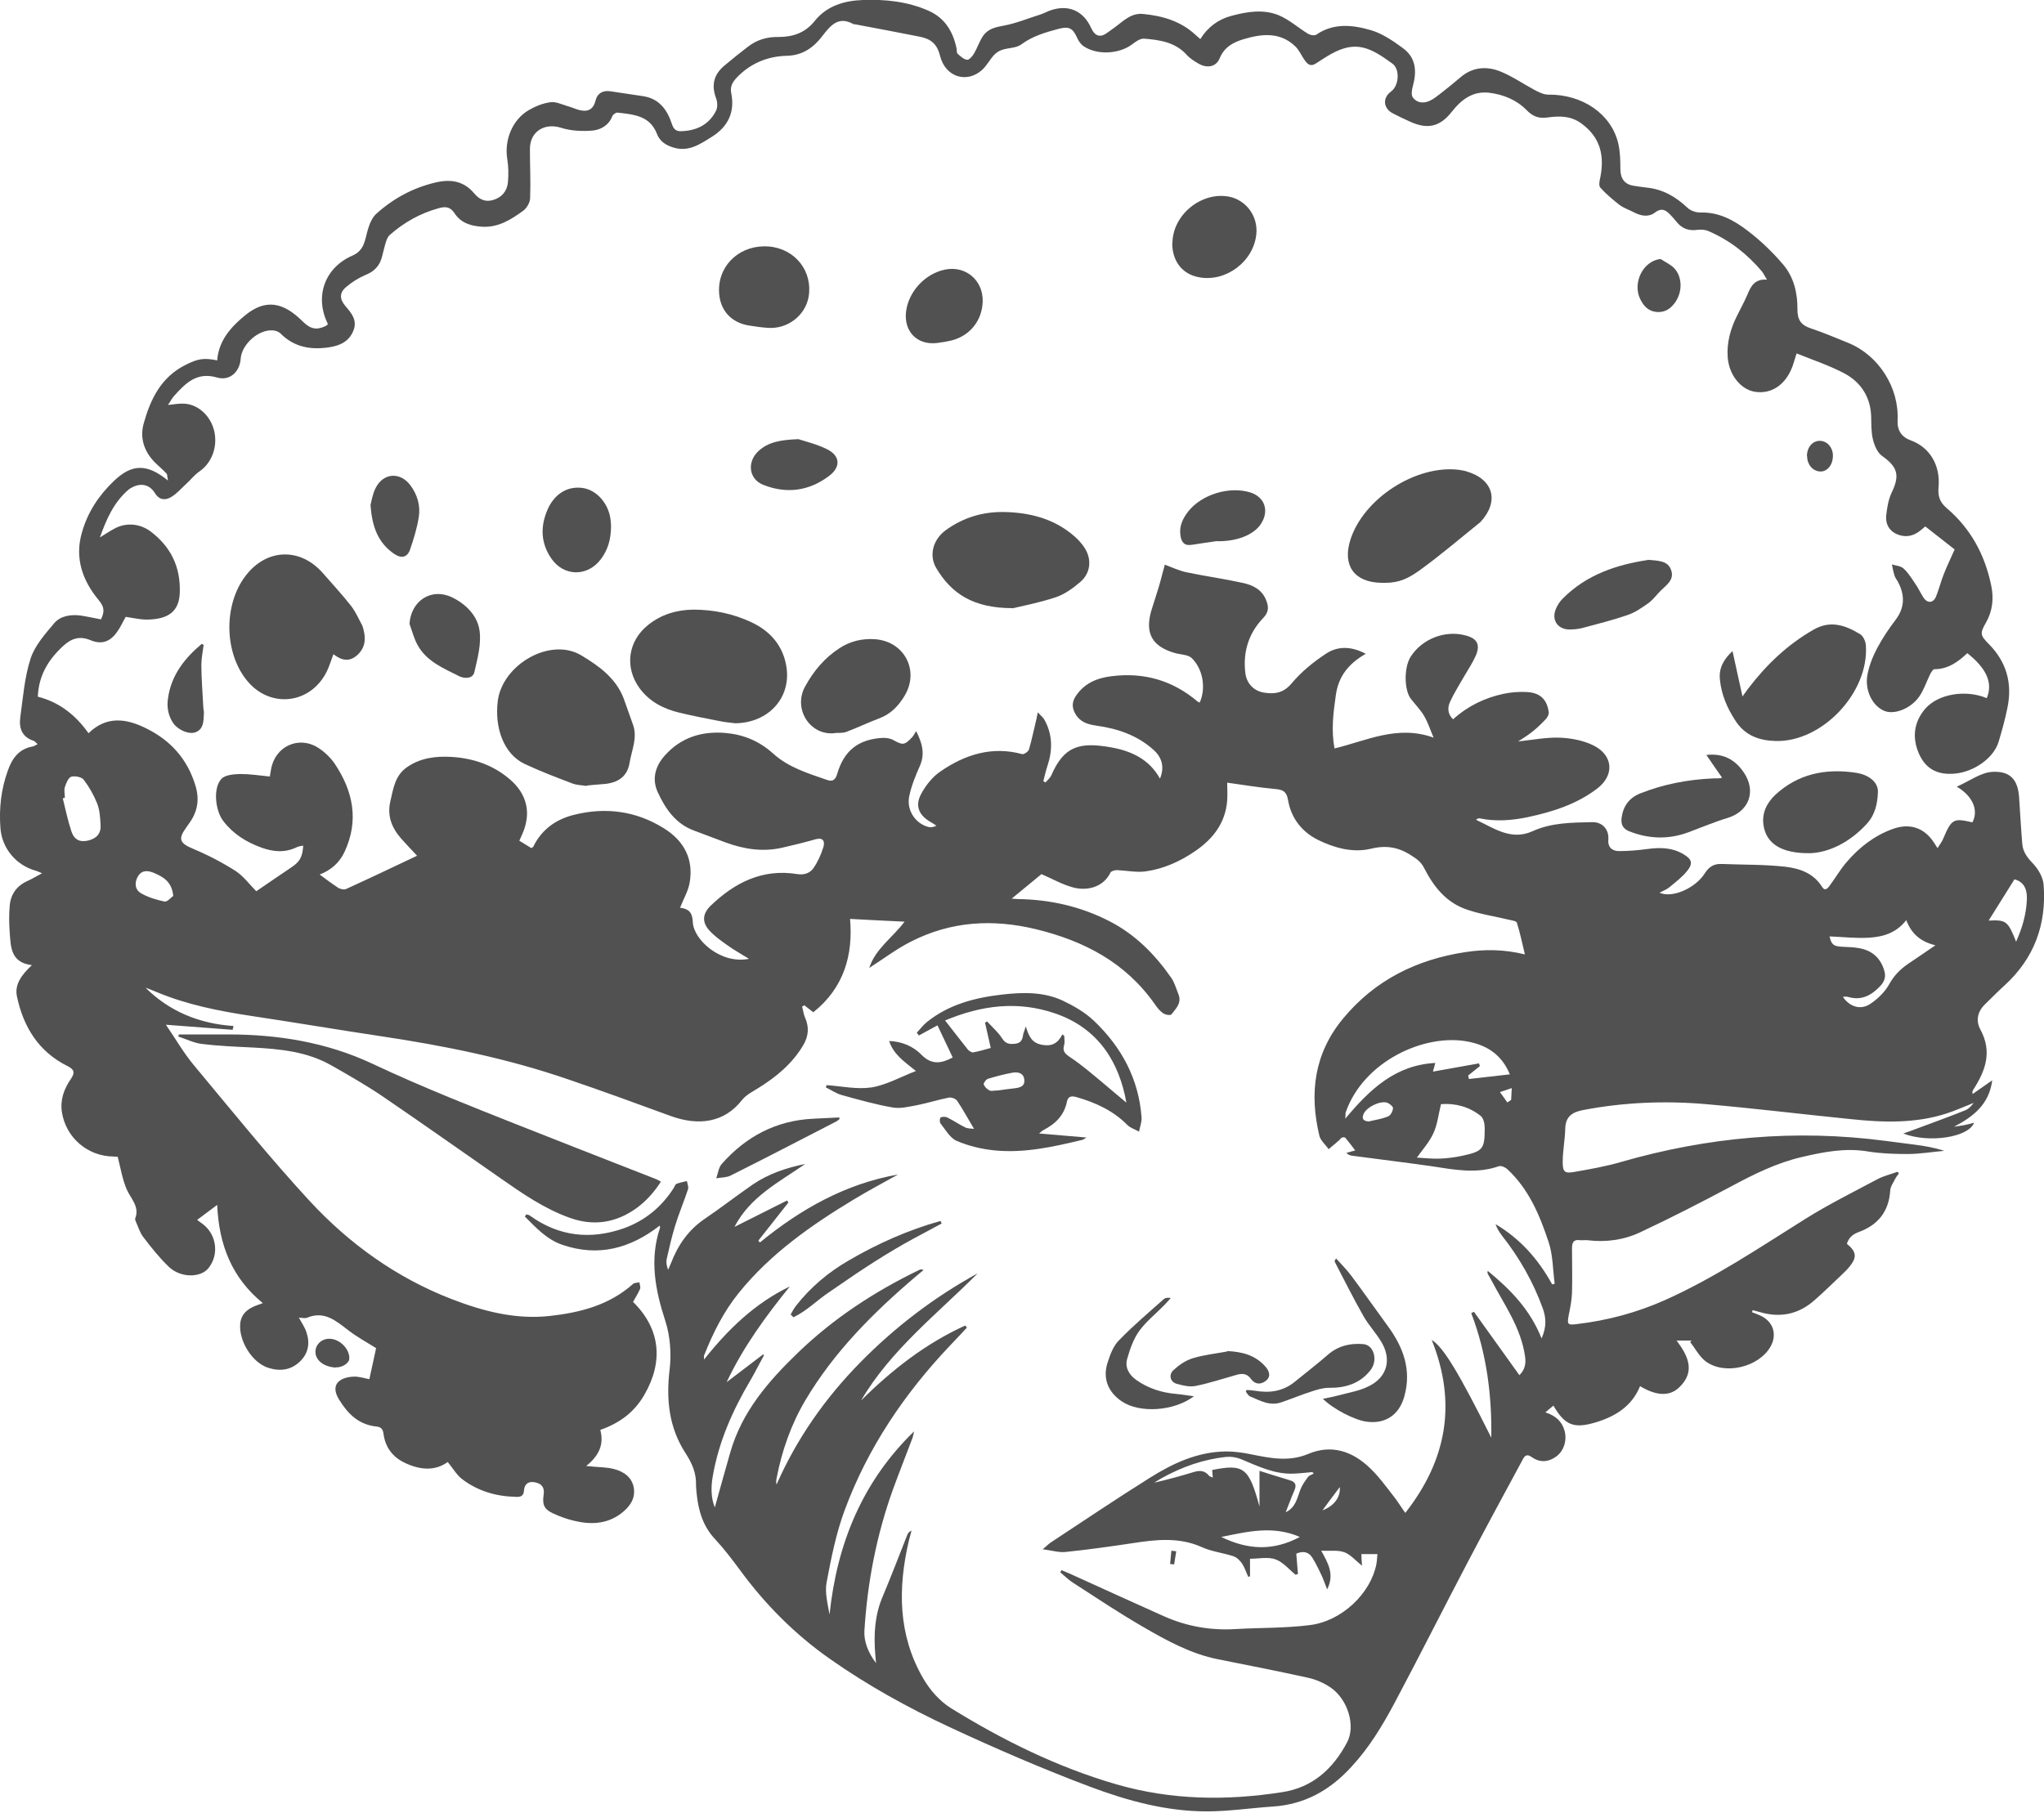<?xml version="1.0" encoding="UTF-8"?>
<svg id="Layer_2" data-name="Layer 2" xmlns="http://www.w3.org/2000/svg" viewBox="0 0 96.74 85.82">
  <defs>
    <style>
      .cls-1 {
        fill: #515151;
      }
    </style>
  </defs>
  <g id="Calque_1" data-name="Calque 1">
    <g>
      <path class="cls-1" d="m14.13,62.35c.14.26.29.47.37.71.18.52.1,1.01-.31,1.4-.44.42-.97.47-1.53.28-.75-.26-1.37-1.29-1.29-2.09.04-.38.26-.61.58-.77.14-.07.28-.11.49-.19-1.46-1.19-2.08-2.75-2.16-4.65-.38.28-.65.49-.95.71.11.08.19.14.27.2.65.49.78,1.44.27,2.08-.37.47-1.32.47-1.87-.05-.45-.43-.84-.92-1.22-1.42-.16-.21-.24-.48-.35-.73-.02-.05-.05-.11-.03-.15.22-.57-.22-.94-.41-1.39-.2-.47-.28-.99-.42-1.53-.02,0-.11,0-.2-.01-1.22-.01-2.25-.89-2.44-2.1-.09-.58.1-1.11.43-1.58.2-.3.15-.44-.16-.6-1.38-.68-2.1-1.87-2.4-3.31-.12-.57.25-1.04.71-1.47-1-.12-1-.85-1.05-1.54-.03-.42-.04-.85,0-1.28.05-.55.34-.94.85-1.17.21-.09.41-.22.68-.36-.15-.06-.22-.1-.3-.12-.93-.26-1.6-1.06-1.67-2.02-.07-.92.03-1.82.34-2.69.2-.58.51-1.05,1.18-1.17.07-.01.13-.06.24-.11-.08-.07-.13-.14-.19-.16-.55-.18-.7-.6-.63-1.11.13-.94.2-1.9.49-2.79.2-.61.68-1.15,1.11-1.66.3-.36.79-.43,1.26-.37.32.05.63.12.96.18.16-.34.18-.56-.1-.9-.77-.92-1.16-2-.8-3.22.27-.95.79-1.74,1.5-2.42.85-.82,1.57-.85,2.57-.03-.04-.17-.02-.28-.07-.33-.17-.19-.38-.36-.56-.54-.5-.51-.71-1.15-.52-1.83.32-1.15.82-2.19,1.97-2.77.59-.3.87-.35,1.51-.22.07-.95.66-1.59,1.33-2.14.94-.76,1.77-.65,2.72.3.37.37.67.42,1.11.2.03-.02.05-.05.08-.08-.64-1.28-.17-2.66,1.16-3.24.58-.25.59-.76.73-1.23.08-.27.2-.57.4-.75.8-.72,1.73-1.23,2.8-1.48.71-.17,1.33-.08,1.83.51.23.28.52.43.89.32.42-.12.67-.42.71-.84.03-.36.03-.73-.03-1.09-.15-.9.23-1.87,1.02-2.33.31-.18.66-.32,1.01-.37.26-.04.54.1.81.18.19.05.38.14.57.19.4.1.66-.02.77-.46.08-.33.34-.48.69-.43.51.07,1.03.16,1.54.23.78.11,1.16.65,1.38,1.32.08.24.19.35.44.34.73-.02,1.32-.31,1.65-.97.08-.16.07-.42,0-.59-.23-.62-.11-1.12.39-1.54.37-.31.74-.61,1.12-.9.43-.33.9-.47,1.45-.46.66,0,1.25-.18,1.71-.76.57-.71,1.39-.96,2.28-.99,1.06-.04,2.1.07,3.09.5.78.34,1.17.98,1.34,1.78.02.09,0,.21.05.26.13.12.29.27.45.29.1.01.26-.17.33-.3.16-.27.26-.59.44-.85.23-.32.59-.4.98-.47.59-.11,1.16-.35,1.74-.53.15-.05.29-.13.43-.18.86-.31,1.58,0,1.95.82.18.4.44.48.78.22.08-.06.17-.12.25-.18.44-.3.82-.76,1.43-.7.91.09,1.76.33,2.46.97.07.07.15.13.25.22.35-.57.86-.94,1.47-1.1.74-.2,1.53-.33,2.26-.02.49.21.91.59,1.37.87.1.06.3.1.39.04.83-.57,1.73-.46,2.59-.21.54.16,1.05.51,1.51.85.62.45.66,1.1.47,1.79-.05.17-.09.43,0,.55.2.26.52.29.82.14.15-.07.29-.18.42-.28.34-.26.67-.53,1-.81.56-.49,1.22-.55,1.87-.3.58.23,1.11.6,1.67.9.19.1.42.21.63.21,1.61-.02,2.98.91,3.31,2.31.09.39.1.8.1,1.2,0,.47.2.75.67.81.19.03.39.06.58.08.76.08,1.37.43,1.92.95.15.15.43.24.64.23.87-.02,1.57.37,2.21.86.62.47,1.19,1.02,1.69,1.61.5.59.68,1.35.67,2.12,0,.49.17.74.62.89.6.2,1.19.45,1.78.69,1.45.59,2.42,2.12,2.34,3.68q-.03.7.63.94c.88.32,1.4,1.16,1.31,2.2-.04.43.05.72.39,1.01,1.13.96,1.8,2.2,2.1,3.65.13.62.07,1.21-.25,1.77-.29.5-.27.6.14,1.01.83.84,1.12,1.85.88,3.01-.11.55-.26,1.09-.42,1.62-.24.79-1.19,1.42-2.05,1.5-.82.08-1.38-.2-1.71-.92-.34-.76-.26-1.51.29-2.15.61-.7,1.91-.92,2.91-.5.3-.71,0-1.4-.92-2.13-.44.42-.92.76-1.56.76-.07,0-.16.16-.21.26-.17.35-.29.73-.51,1.04-.4.57-1.17.86-1.63.68-.56-.22-.95-.95-.82-1.7.08-.44.25-.87.46-1.27.25-.47.55-.92.87-1.34.45-.59.45-1.19.11-1.82-.05-.09-.12-.17-.15-.27-.06-.18-.09-.36-.13-.54.19.06.42.07.55.19.22.2.38.46.54.7.15.21.26.45.4.67.18.29.47.28.6-.04.14-.35.23-.72.37-1.07.14-.36.31-.7.51-1.16-.4-.31-.88-.69-1.39-1.09-.08.07-.18.16-.29.24-.33.24-.69.29-1.07.12-.37-.17-.52-.49-.49-.86.04-.37.1-.75.25-1.08.41-.84.3-1.23-.45-1.76-.22-.16-.36-.5-.43-.79-.08-.33-.07-.7-.08-1.05-.02-.93-.48-1.64-1.26-2.06-.72-.38-1.5-.64-2.27-.95-.08.24-.13.44-.2.63-.32.85-.98,1.3-1.75,1.19-.69-.1-1.25-.8-1.31-1.64-.05-.69.13-1.34.44-1.96.17-.34.35-.67.5-1.02.16-.39.35-.74.92-.69-.11-.17-.16-.29-.24-.39-.7-.83-1.53-1.48-2.53-1.91-.16-.07-.35-.08-.52-.06-.42.06-.74-.06-1-.39-.1-.12-.2-.24-.31-.35-.21-.21-.4-.31-.7-.08-.3.23-.66.17-1-.01-.23-.12-.48-.2-.68-.35-.32-.25-.64-.52-.91-.82-.08-.09-.04-.32,0-.48.2-1.01.02-1.87-.86-2.53-.51-.39-1.06-.39-1.63-.31-.41.06-.7-.04-1-.35-.47-.48-1.1-.74-1.77-.82-.77-.09-1.31.32-1.76.89-.56.72-1.15.86-1.98.48-.27-.12-.54-.25-.81-.39-.47-.24-.51-.74-.08-1.05.36-.27.42-1.04.05-1.31-1.04-.76-1.72-1.11-2.89-.46-.26.14-.5.31-.74.46-.27.17-.41,0-.54-.19-.14-.2-.24-.44-.41-.61-.73-.72-1.62-.61-2.48-.35-.46.14-.89.36-1.11.89-.17.42-.59.49-.99.27-.21-.12-.43-.26-.59-.44-.54-.59-1.27-.69-1.99-.75-.19-.02-.41.14-.58.27-.61.46-1.65.52-2.29.09-.14-.09-.25-.26-.32-.42-.2-.44-.38-.53-.85-.41-.63.17-1.24.34-1.78.74-.24.18-.62.16-.92.26-.14.05-.28.14-.38.25-.2.22-.34.5-.56.7-.71.64-1.73.36-1.99-.67-.15-.61-.48-.81-.99-.91-1.01-.2-2.02-.39-3.03-.58-.03,0-.06,0-.08-.01-.7-.39-1.07.05-1.45.54-.42.56-.94.94-1.69.96-.9.02-1.7.34-2.35,1-.22.23-.36.44-.29.78.18.89-.16,1.58-.91,2.05-.56.35-1.11.74-1.84.51-.36-.11-.64-.3-.77-.65-.34-.87-1.12-.91-1.86-1-.08-.01-.22.09-.25.17-.17.44-.55.64-.93.68-.49.04-1.02.02-1.49-.13-.78-.25-1.48.17-1.48,1,0,.77.04,1.55.01,2.32,0,.21-.15.47-.32.6-.59.43-1.2.82-1.99.76-.52-.04-.97-.18-1.27-.64-.2-.3-.42-.33-.76-.23-.87.24-1.63.67-2.3,1.26-.09.08-.14.2-.18.32-.08.25-.13.5-.2.75-.11.4-.36.66-.76.82-.33.14-.65.34-.92.57-.34.28-.32.58-.04.91.28.33.57.66.38,1.15-.2.52-.63.72-1.15.8-.87.13-1.65,0-2.3-.65-.09-.09-.25-.15-.38-.15-.67-.05-1.47.67-1.51,1.35-.04.6-.51,1.06-1.12.88-.97-.28-1.49.28-2.03.87-.11.12-.18.28-.29.43.3-.03.55-.08.8-.06.66.05,1.23.6,1.39,1.3.17.75-.12,1.5-.69,1.9-.24.16-.42.4-.63.59-.24.22-.45.47-.72.63-.28.17-.57.14-.77-.19-.23-.37-.59-.48-.99-.31-.09.04-.19.09-.27.16-.69.6-1.04,1.4-1.34,2.25.21-.13.42-.27.64-.39.56-.33,1.24-.28,1.76.11.95.72,1.41,1.66,1.38,2.86-.02.91-.52,1.3-1.56,1.31-.33,0-.67-.08-1-.13-.14.24-.25.5-.42.73-.34.47-.74.59-1.26.37-.5-.2-.87-.09-1.27.27-.72.66-1.17,1.41-1.21,2.41,1.02.26,1.79.87,2.4,1.73.85-.83,1.78-.7,2.71-.24,1.17.57,1.97,1.46,2.35,2.72.21.68.09,1.28-.33,1.83-.04.05-.07.11-.11.16-.4.55-.3.74.35,1.01.69.29,1.36.64,1.99,1.04.38.25.66.64.98.96.53-.36,1.09-.75,1.66-1.13.39-.26.53-.48.56-1.03-.1.02-.2.03-.29.07-.57.28-1.13.23-1.7.02-.71-.26-1.32-.64-1.79-1.25-.38-.49-.5-1.56-.09-2,.18-.19.58-.22.88-.23.46,0,.93.07,1.41.12.02-.13.04-.24.06-.35.19-1.08,1.31-1.6,2.23-1.01.3.19.58.46.78.75.87,1.3,1.16,2.68.47,4.17-.24.52-.64.87-1.18,1.08.31.23.59.44.88.63.1.06.28.1.38.05,1.12-.51,2.23-1.04,3.35-1.57-.3-.32-.53-.56-.75-.81-.45-.51-.68-1.08-.51-1.79.14-.6.22-1.2.78-1.59.63-.44,1.35-.53,2.09-.49,1.04.06,1.99.38,2.79,1.07.81.7,1.01,1.59.59,2.56-.05.11-.09.21-.15.34.19.12.38.23.57.35.03-.03.07-.04.09-.07.4-.82,1.08-1.3,1.94-1.51,1.49-.37,2.93-.18,4.24.64.94.58,1.42,1.45,1.22,2.58-.07.4-.29.76-.46,1.2-.03-.06-.02-.02,0-.02.4.05.59.2.61.68.03.82,1.3,2.01,2.66,1.74-.38-.23-.71-.42-1.02-.64-.31-.22-.64-.45-.89-.74-.32-.38-.28-.76.08-1.12,1.15-1.11,2.47-1.78,4.12-1.51.33.05.59-.05.75-.27.21-.3.37-.65.48-1.01.08-.26,0-.47-.37-.37-.52.15-1.05.28-1.58.4-.92.21-1.81.07-2.68-.25-.5-.18-.99-.38-1.49-.56-.87-.32-1.36-1.03-1.72-1.82-.29-.63-.11-1.24.34-1.74.77-.86,1.76-1.16,2.89-1.06.85.08,1.59.39,2.24.98.72.65,1.64.93,2.54,1.24.25.09.39.02.48-.27.32-1.12,1.01-1.66,2.17-1.72.16,0,.34.02.48.1.46.25.53.26.9-.13.06-.06.1-.15.19-.29.3.59.42,1.08.18,1.64-.21.47-.41.96-.51,1.46-.13.66.31,1.29.92,1.44.11.03.24,0,.37-.06-.09-.06-.19-.13-.28-.18-.56-.32-.75-.78-.43-1.35.22-.4.53-.79.9-1.04,1.16-.8,2.44-1.21,3.87-.82.08.02.29-.12.32-.22.14-.48.24-.98.36-1.47.01-.06.02-.13.06-.29.14.16.26.25.32.37.38.69.38,1.42.14,2.15-.08.24-.14.49-.2.74.03.02.07.04.1.06.09-.1.21-.2.27-.32.6-1.39,1.32-1.61,2.84-1.34.96.17,1.81.57,2.31,1.48.21-.51.12-.96-.27-1.33-.78-.72-1.73-1.04-2.75-1.18-.41-.06-.76-.17-.98-.55-.18-.3-.17-.58.03-.87.41-.6,1.01-.84,1.69-.92,1.53-.19,2.88.2,4.06,1.2.03.02.07.03.1.05.31-.69.15-1.6-.38-2.11-.07-.07-.17-.1-.27-.13-.19-.05-.39-.06-.57-.12-1.03-.31-1.37-.92-1.08-1.96.11-.37.24-.74.35-1.11.11-.36.19-.72.3-1.1.35.13.7.3,1.07.37.86.18,1.74.3,2.6.49.48.1.92.31,1.12.81.13.31.14.57-.13.85-.7.73-.97,1.62-.85,2.61.06.5.41.86.9.93.5.08.92.01,1.3-.45.45-.54,1.02-1,1.61-1.39.54-.36,1.17-.38,1.89,0-.82.47-1.3,1.07-1.42,1.98-.12.83-.22,1.64-.06,2.5,1.51-.36,2.98-1.13,4.69-.51-.15-.35-.26-.71-.45-1.03-.17-.29-.41-.53-.62-.8-.33-.42-.34-1.5-.01-2.01.54-.84,1.63-1.26,2.59-1,.55.14.71.43.49.95-.15.34-.36.66-.55.98-.22.39-.47.78-.66,1.19-.13.27-.15.58.13.85.69-.62,1.5-1.02,2.41-1.21.35-.07.72-.1,1.08-.08.63.03.96.35,1.04.96.01.09-.05.22-.12.3-.19.21-.4.41-.62.59-.22.18-.46.33-.71.49.66-.07,1.31-.2,1.96-.18.54.02,1.13.13,1.61.37.94.47,1,1.42.16,2.05-.96.73-2.09,1.09-3.26,1.34-.76.16-1.52.22-2.29.06-.05-.01-.11.01-.17.07.85.39,1.65,1,2.67.54.9-.41,1.87-.41,2.83-.43.48-.01.8.35.76.83-.03.39.21.54.51.54.45,0,.91-.04,1.35-.1.6-.08,1.17-.07,1.7.25.39.23.46.43.17.79-.24.3-.55.53-.85.78-.12.1-.29.16-.46.25.63.28,1.72-.24,2.14-.91.21-.33.45-.47.82-.45,1,.04,2,.02,2.99.13.68.08,1.34.3,1.75.96.16.25.31,0,.41-.14.25-.34.47-.72.75-1.04.59-.69,1.29-1.24,2.16-1.56.81-.3,1.51-.08,1.98.65.04.06.08.13.16.25.11-.18.21-.3.27-.45.4-.96.51-.97,1.38-.77.3-.56.03-1.24-.74-1.69.6-.26,1.13-.67,1.68-.7.81-.05,1.21.33,1.27,1.19.05.74.09,1.48.15,2.21.03.38.23.65.5.93.25.26.48.65.51,1,.15,1.88-.44,3.5-1.86,4.79-.31.28-.6.58-.9.87-.37.35-.46.79-.23,1.21.57,1.05.24,1.95-.34,2.85-.03.04-.05.09-.03.2.3-.21.59-.41.93-.65-.15,1.15-.9,1.72-1.81,2.2.15-.02.3-.05.45-.07.16-.03.31-.07.5-.12-.26.69-2.13.98-3.35.51.36-.13.65-.23.93-.34.67-.25,1.34-.49,2-.76.16-.06.29-.2.4-.35-.43.17-.85.36-1.28.5-1.48.48-3,.43-4.52.27-2.29-.23-4.57-.51-6.86-.71-1.95-.17-3.9-.09-5.83.28-.51.1-.82.3-.84.87-.01.53-.12,1.06-.12,1.59,0,.46.09.55.54.47.74-.13,1.49-.26,2.21-.47,4.12-1.19,8.29-1.56,12.54-1,.46.06.93.12,1.39.18.46.06.92.14,1.38.29-.58.05-1.16.15-1.74.15-.62,0-1.25-.02-1.87-.12-1.07-.18-2.09.02-3.12.26-1.21.28-2.29.82-3.37,1.4-1.41.75-2.83,1.48-4.28,2.16-.78.37-1.64.49-2.51.38-.11-.01-.23.01-.35,0-.31-.05-.38.12-.38.38,0,.7.02,1.4,0,2.1-.01.35-.08.7-.15,1.04-.09.47-.07.51.39.45,1.44-.17,2.82-.54,4.15-1.13,2.35-1.05,4.47-2.48,6.64-3.84,1.1-.69,2.27-1.27,3.41-1.88.3-.16.64-.24.97-.36l.06.08c-.05.08-.12.15-.16.23-.09.19-.24.38-.25.58-.06.99-.58,1.63-1.48,1.96-.3.11-.48.27-.57.56.46.38.49.64.11,1.1-.12.15-.27.28-.41.42-.4.38-.8.77-1.22,1.14-.76.68-1.64.86-2.61.57-.11-.03-.22-.06-.33-.09-.01.03-.02.07-.03.1.13.05.27.1.4.16.6.28.8.88.48,1.46-.55.98-2.18,1.38-3.08.7-.3-.23-.49-.61-.73-.91.02-.02.05-.05.07-.07h-.71c.55.73.9,1.47.13,2.21-.46.45-1.09.41-1.86-.05-.39.96-1.18,1.44-2.12,1.72-1.02.3-1.44.13-1.98-.8-.12.1-.23.19-.38.32.49.16.79.43.91.88.12.46-.04.96-.41,1.22-.38.27-.78.28-1.16.01-.28-.2-.37.04-.46.21-.86,1.59-1.72,3.18-2.56,4.78-1.16,2.21-2.28,4.44-3.45,6.64-.58,1.09-1.22,2.15-2.07,3.06-1,1.09-2.19,1.76-3.69,1.86-1.05.07-2.1.23-3.14.23-1.9,0-3.74-.5-5.5-1.16-2.26-.85-4.48-1.81-6.67-2.83-1.97-.92-3.87-1.97-5.65-3.22-1.67-1.17-3.08-2.59-4.28-4.23-.37-.5-.75-1-1.17-1.45-.58-.62-.79-1.36-.87-2.16-.01-.13-.03-.26-.03-.39.02-.58-.19-1.05-.51-1.54-.77-1.2-.91-2.52-.74-3.93.09-.75.03-1.58-.2-2.3-.48-1.47-.76-2.92-.25-4.43,0-.02-.01-.05-.02-.09-1.39,1.08-2.9,1.49-4.6.91-.74-.25-1.25-.81-1.78-1.34.02-.03.04-.07.07-.1.05.01.12.02.16.05,1.38,1,2.89,1.16,4.47.6.99-.36,1.78-1.01,2.35-1.91.04-.07.07-.17.13-.19.16-.06.32-.09.49-.13.02.13.09.28.05.39-.19.58-.43,1.14-.61,1.73-.16.52-.28,1.05-.4,1.58-.03.15,0,.32.07.5.04-.1.09-.2.13-.3.33-.86.82-1.58,1.6-2.11.77-.52,1.51-1.1,2.28-1.63.75-.51,1.6-.79,2.48-.97-1.24.86-2.61,1.55-3.35,2.98.83-.42,1.66-.83,2.49-1.25.02.03.04.07.06.1-.47.6-.95,1.2-1.42,1.8.02.03.05.06.07.09,1.93-1.58,4.05-2.78,6.54-3.22-.7.39-1.41.77-2.09,1.18-2.02,1.22-3.95,2.57-5.45,4.43-.72.89-1.22,1.9-1.64,2.96-.01.03,0,.07,0,.19,1.15-1.45,2.42-2.67,4.06-3.46-1.14,1.41-2.21,2.87-2.99,4.53.57-.44,1.15-.87,1.72-1.31.02.01.03.02.05.03-.22.4-.42.81-.65,1.2-.84,1.42-1.5,2.91-1.78,4.55-.09.51-.08,1.03.1,1.46.23-.84.48-1.72.73-2.6.55-1.93,1.81-3.38,3.2-4.72,1.69-1.63,3.63-2.9,5.74-3.92.05-.03.11-.04.21,0-.12.1-.25.21-.37.31-2.01,1.71-3.86,3.56-5.22,5.85-.68,1.15-1.12,2.4-1.37,3.72-.02.09-.02.18,0,.28.96-2.18,2.3-4.09,3.96-5.78,1.65-1.68,3.5-3.09,5.56-4.22-1.92,1.93-4.11,3.62-5.52,6.02,1.46-1.45,3.06-2.7,4.93-3.55.03.03.06.07.08.1-.27.29-.54.58-.81.86-2.15,2.27-3.88,4.83-4.97,7.77-.41,1.1-.64,2.27-.86,3.43-.09.48.05,1.01.14,1.52.35-3.35,1.55-6.29,4-8.67-.02.1-.04.21-.07.3-.31.83-.64,1.65-.94,2.48-.77,2.15-1.2,4.38-1.34,6.66-.03.49.17,1.03.55,1.53-.02-.21-.03-.34-.04-.46-.07-.92-.02-1.81.35-2.68.41-.97.78-1.95,1.17-2.93.03-.08.08-.15.2-.2-.04.16-.09.33-.13.49-.52,2.24-.51,4.45.68,6.5.31.54.78,1.08,1.31,1.41,2.46,1.52,5.04,2.8,7.84,3.61,2.59.75,5.21.78,7.84.37,1.45-.22,2.41-1.11,3.07-2.35.42-.78.05-2.03-.77-2.6-.32-.22-.71-.39-1.09-.47-1.41-.31-2.82-.59-4.24-.87-1.3-.26-2.44-.89-3.56-1.54-1.14-.66-2.23-1.39-3.33-2.1-.21-.14-.39-.32-.58-.48.02-.03.04-.07.06-.1.13.06.27.11.4.17,1.48.67,2.96,1.35,4.44,2.01,1.08.48,2.2.68,3.38.61,1.18-.07,2.37-.04,3.54-.19,1.51-.19,2.87-1.5,3.14-2.88.03-.15.03-.3.05-.48h-.76c0,.16.02.31.03.55-.31-.25-.54-.53-.84-.64-.31-.11-.68-.05-1.09-.07.33.6.64,1.12.28,1.83-.11-.28-.18-.49-.27-.68-.13-.28-.27-.56-.43-.82-.19-.3-.47-.32-.76-.19.03.34.05.65.08.96-.04.01-.07.02-.11.04-.31-.25-.59-.6-.95-.73-.36-.13-.79-.03-1.21-.03v.83s-.05.02-.08.03c-.1-.21-.17-.44-.3-.64-.1-.14-.25-.29-.41-.34-.49-.16-1.03-.22-1.49-.43-1.07-.48-2.16-.36-3.26-.19-1.06.16-2.13.31-3.2.42-.31.03-.63-.07-1.07-.13.19-.16.28-.25.38-.32,1.55-1.02,3.09-2.06,4.67-3.05,1.11-.7,2.29-1.25,3.64-1.26.4,0,.8.06,1.19.14.9.18,1.77.36,2.68-.02,1.11-.47,2.1-.13,2.93.67.41.39.75.86,1.1,1.31.19.23.34.49.57.81,1.98-2.53,2.44-5.21,1.25-8.19.56.35,1.28,1.55,2.82,4.63.03-2.02-.22-3.99-.95-5.9.04-.02.08-.04.13-.06.71.99,1.43,1.99,2.15,3,.21-.21.33-.48.27-.87-.19-1.38-.99-2.47-1.61-3.65-.05-.1-.12-.2-.17-.31,0-.02,0-.05.01-.11,1.07.88,2,1.82,2.55,3.2.25-.57.21-1,.05-1.44-.45-1.24-1.1-2.38-1.92-3.42-.13-.17-.24-.35-.31-.55,1.17.69,2.03,1.67,2.68,2.85.04,0,.08-.02.12-.03-.09-.66-.08-1.36-.29-1.98-.42-1.27-.94-2.51-1.96-3.45-.1-.09-.29-.17-.4-.13-1.06.37-2.11.16-3.16,0-1.26-.18-2.52-.33-3.78-.5-.09-.01-.17-.04-.27-.13.12-.04.24-.07.42-.12-.16-.21-.31-.41-.47-.6-.03-.03-.12-.03-.17,0-.04.01-.07.07-.11.11-.17.15-.34.29-.51.43-.15-.22-.39-.41-.44-.65-.48-2.01-.24-3.89,1.13-5.54,1.51-1.82,3.48-2.79,5.79-3.14.92-.14,1.83-.13,2.81.11-.13-.54-.23-1.03-.38-1.5-.02-.08-.24-.11-.37-.14-.66-.16-1.35-.26-1.99-.48-.99-.33-1.59-1.1-2.04-1.99-.14-.27-.34-.41-.59-.57-.61-.4-1.2-.5-1.93-.32-.85.2-1.72-.04-2.49-.42-.77-.38-1.28-1.04-1.42-1.89-.07-.4-.24-.49-.61-.52-.77-.07-1.54-.2-2.27-.3,0,.22.02.53,0,.84-.08,1.06-.66,1.81-1.5,2.39-.71.49-1.5.85-2.36.97-.44.06-.9-.04-1.35-.06-.1,0-.27.04-.31.11-.37.76-1.2.88-1.81.7-.5-.14-.97-.41-1.46-.62-.42.35-.91.75-1.41,1.16.08,0,.18.02.28.02,1.53.02,2.99.35,4.35,1.05,1.21.62,2.14,1.56,2.91,2.66.17.24.25.54.36.82.15.4-.13.66-.34.93-.04.06-.3.02-.4-.06-.16-.11-.28-.27-.39-.43-1.38-1.96-3.32-2.98-5.61-3.54-2.06-.5-4.03-.38-5.92.58-.71.36-1.35.85-1.98,1.25.28-.9,1.14-1.47,1.67-2.19-.84-.04-1.69-.08-2.58-.13.15,1.69-.28,3.26-1.74,4.42-.14-.11-.28-.22-.42-.33-.04.02-.07.04-.11.06.05.17.07.36.14.52.2.45.17.87-.08,1.3-.52.88-1.27,1.5-2.12,2.03-.27.17-.59.33-.78.57-.84,1.08-2.06,1.24-3.38.76-1.61-.59-3.22-1.18-4.84-1.73-2.87-.99-5.83-1.59-8.83-2.04-2.07-.31-4.13-.66-6.2-.97-1.52-.23-3.02-.53-4.44-1.12-.18-.07-.35-.15-.54-.21,1.14,1.13,2.55,1.7,4.16,1.81-.01.06-.03.12-.04.18-1.05-.08-2.09-.16-3.16-.24.45.65.85,1.36,1.37,1.97,1.79,2.15,3.55,4.33,5.44,6.38,1.88,2.03,4.11,3.63,6.72,4.64,1.48.57,3,.97,4.61.8,1.46-.16,2.84-.51,3.97-1.52.07-.06.2-.05.3-.08.01.11.07.23.03.32-.09.21-.22.41-.33.61,1.29,1.27,1.45,2.81.54,4.39-.48.84-1.18,1.35-2.09,1.67.19.71-.08,1.24-.67,1.71.17.01.26.02.35.03.32.03.65.03.96.11.47.12.87.39.95.92.07.52-.22.89-.61,1.19-.68.51-1.45.53-2.23.34-.34-.08-.67-.2-.99-.35-.43-.2-.51-.42-.44-.89.05-.33-.09-.52-.42-.58-.31-.06-.49.09-.51.38-.02.27-.15.32-.38.31-.94-.02-1.8-.27-2.55-.84-.26-.2-.44-.52-.68-.81-.61.44-1.31.38-2.03.04-.59-.28-.93-.75-1.01-1.38-.03-.23-.13-.32-.34-.34-.83-.09-1.34-.59-1.76-1.27-.47-.76.09-1.06.66-1.09.27-.02.55.08.77.12.11-.49.21-.96.32-1.47-.39-.25-.88-.51-1.32-.85-.59-.45-1.13-.93-1.95-.59-.1.04-.23,0-.37,0Zm55.36-11.43c.01.05.02.1.03.16.63-.07,1.25-.14,1.94-.22-.39-.94-1.09-1.38-1.98-1.55-2.03-.4-4.94.91-5.79,3.35-.02.06,0,.13-.02.3,1.16-1.39,2.37-2.54,4.26-2.64-.04.15-.07.25-.11.41.77-.14,1.47-.26,2.18-.39.01.04.03.09.04.13-.19.15-.37.3-.56.45Zm17.1-6.59c.09.39.19.47.61.49.27.01.55.02.81.07.6.11,1,.47,1.17,1.06.09.29.01.52-.2.74-.43.45-.9.69-1.53.5-.06-.02-.14,0-.23,0,.32.47.83.64,1.29.34.35-.23.7-.57.9-.93.23-.42.53-.72.91-.98.41-.27.81-.55,1.28-.87-.7-.17-1.13-.54-1.38-1.19-.47.61-1.1.79-1.76.83-.63.04-1.26-.04-1.88-.06Zm-18.39,7.94c-.12.5-.17.97-.36,1.38-.19.42-.52.78-.78,1.15.33.02.69.06,1.05.05.37-.01.75-.06,1.12-.14.96-.21,1.04-.32,1.04-1.31,0-.2-.06-.48-.2-.58-.56-.44-1.21-.6-1.87-.55ZM3.06,37.77s-.06.02-.09.02c.13.52.24,1.06.41,1.57.14.41.41.52.8.43.4-.1.61-.34.58-.75-.02-.34-.04-.69-.16-1-.16-.4-.38-.79-.64-1.13-.1-.13-.42-.19-.59-.14-.14.05-.24.31-.3.49-.05.15,0,.33,0,.5Zm59.12,31.99s-.04-.05-.07-.07c-.28.02-.56.06-.85.07-.92.05-1.72-.35-2.54-.69-.2-.08-.45-.12-.67-.1-1.09.11-2.1.47-3.06,1-.12.07-.24.14-.36.22.65-.15,1.27-.32,1.89-.51.28-.08.51-.06.7.18.03.04.1.05.18.09-.01-.15-.02-.26-.03-.36,1.5-.3,1.74-.11,2.24,1.73v-1.69c.47.15.96.3,1.45.45.26.08.31.23.2.48-.15.34-.27.69-.41,1.03.47-.22.54-.66.69-1.06.08-.22.22-.41.36-.6.05-.08.17-.11.25-.16Zm33.16-28.13c-.42.67-.83,1.32-1.22,1.95.83-.04.91.02,1.3,1,.3-.67.48-1.31.51-2,.02-.51-.16-.84-.58-.95Zm-33.82,31.13c-1.27-.55-2.44-.26-3.72,0,1.28.62,2.46.67,3.72,0ZM8.2,42.42c-.06-.67-.46-.9-.9-1.09-.28-.12-.57-.16-.76.14-.19.3-.16.65.14.82.33.19.73.31,1.11.39.13.02.3-.19.4-.26Zm56.62,10.66c.26-.06.59-.11.88-.23.12-.05.22-.25.23-.39,0-.08-.17-.22-.28-.26-.33-.1-.95.2-1.1.51-.12.24-.04.38.28.38Zm-1.41,17.32c-.27.35-.52.69-.82,1.1.56-.21.86-.63.82-1.1Zm8.14-18.89c-.21.07-.34.12-.56.19.15.2.25.35.35.49.06-.04.12-.08.18-.12.01-.16.02-.33.03-.56Z"/>
      <path class="cls-1" d="m42.06,49.28c.63.02,1.16.25,1.56.66.48.49.95.4,1.47.12-.24-.5-.47-.99-.72-1.52-.29.16-.59.32-.88.48-.03-.04-.06-.09-.1-.13.15-.16.29-.35.46-.49,1.04-.85,2.29-1.17,3.6-1.32.98-.11,1.96-.13,2.87.3.52.25,1.04.55,1.46.95,1.3,1.24,2.12,2.75,2.25,4.58.01.22-.08.44-.12.66-.18-.1-.41-.17-.55-.31-.67-.68-1.5-1.06-2.4-1.32-.21-.06-.4-.07-.46.2-.13.66-.55,1.07-1.12,1.36-.04.02-.08.06-.2.16.78.07,1.46.12,2.24.19-.11.07-.15.1-.19.11-1.37.33-2.75.64-4.16.5-.61-.06-1.23-.21-1.79-.45-.32-.14-.53-.53-.77-.83-.05-.06-.03-.26.01-.28.08-.04.23-.04.31,0,.29.14.56.33.85.47.11.06.26.05.42.07-.3-.5-.53-.93-.8-1.33-.07-.1-.27-.17-.39-.15-.51.1-1,.26-1.51.36-.38.07-.78.17-1.14.11-.82-.14-1.62-.37-2.42-.59-.26-.07-.5-.24-.75-.36.01-.04.02-.07.03-.11.71.05,1.43.21,2.12.11.69-.11,1.35-.48,2.11-.78-.56-.45-1.07-.79-1.27-1.43Zm8.23-.31s.05.05.08.07c0,.14.03.29,0,.41-.1.31.03.43.28.6.56.37,1.06.81,1.58,1.24.41.34.81.69,1.08.91-.33-1.87-1.29-3.52-3.39-4.23-1.76-.6-3.48-.38-5.19.34.39.5.73.94,1.08,1.38.06.07.18.14.25.13.28-.05.54-.13.83-.21-.1-.43-.18-.82-.27-1.2.03-.02.07-.04.1-.05.24.26.52.5.71.8.17.26.35.28.62.25.27-.03.34-.19.37-.41.01-.09.06-.18.13-.41.15.49.29.78.76.87.49.09.76-.08.97-.49Zm-3.04,2.65c.21-.03.49-.07.77-.1.25-.03.49-.09.46-.4-.03-.33-.3-.38-.55-.34-.39.07-.78.17-1.17.29-.09.03-.22.2-.2.26.03.11.15.23.27.29.09.05.23,0,.42,0Z"/>
      <path class="cls-1" d="m8.46,48.97c.77,0,1.54,0,2.32,0,2.38,0,4.68.37,6.85,1.39,1.21.57,2.44,1.1,3.68,1.61,2,.82,4.01,1.6,6.01,2.39,1.24.49,2.49.97,3.73,1.46.06.02.11.06.23.12-.32.5-.7.92-1.15,1.25-.97.7-2.03.87-3.17.46-1.2-.43-2.24-1.15-3.27-1.87-1.87-1.3-3.72-2.61-5.6-3.89-.77-.52-1.59-.99-2.4-1.45-1.15-.66-2.43-.78-3.72-.85-.8-.04-1.61-.07-2.41-.17-.38-.04-.74-.23-1.12-.35,0-.03.02-.07.03-.1Z"/>
      <path class="cls-1" d="m27.77,37.21c-.23-.04-.47-.04-.68-.12-.76-.29-1.53-.58-2.27-.93-.98-.47-1.42-1.71-1.26-2.98.22-1.72,2.49-3.04,3.96-2.15.83.5,1.63,1.07,2,2.04.15.4.28.81.43,1.21.24.63-.05,1.22-.15,1.82-.12.77-.69,1-1.38,1.03-.22.01-.44.04-.66.06,0,.01,0,.02,0,.03Z"/>
      <path class="cls-1" d="m15.78,30.97c-.12.31-.19.56-.3.79-.77,1.6-2.74,1.81-3.83.41-1.05-1.34-1.06-3.57-.02-4.92.99-1.29,2.58-1.34,3.65-.12.45.52.92,1.02,1.34,1.56.21.27.35.6.52.91.03.06.04.12.06.19.13.47.08.9-.31,1.24-.37.32-.74.23-1.11-.06Z"/>
      <path class="cls-1" d="m34.8,34.24c-.21-.03-.41-.04-.62-.08-.67-.13-1.35-.26-2.02-.42-.75-.18-1.42-.52-1.89-1.16-.72-.99-.55-2.23.4-2.99.62-.5,1.35-.72,2.14-.73.96,0,1.89.19,2.76.6.91.43,1.52,1.14,1.66,2.17.19,1.45-.89,2.59-2.43,2.61Z"/>
      <path class="cls-1" d="m47.92,28.79c-1.87,0-2.9-.7-3.61-1.9-.35-.6-.16-1.34.45-1.79.84-.61,1.79-.89,2.82-.86,1.14.03,2.22.3,3.13,1.03.24.19.47.42.63.68.34.53.28,1.18-.21,1.6-.35.3-.75.59-1.18.73-.79.26-1.62.42-2.04.52Z"/>
      <path class="cls-1" d="m82,30.83c.16.72.3,1.39.47,2.14.12-.16.19-.26.26-.36.86-1.13,1.86-2.09,3.1-2.8.82-.47,1.53-.2,2.22.22.14.09.25.34.26.53.15,2.22-2.06,4.57-4.26,4.52-.78-.02-1.46-.25-1.92-.97-.39-.6-.66-1.23-.73-1.95-.05-.52.16-.93.6-1.34Z"/>
      <path class="cls-1" d="m65.36,27.59c-1.27-.03-1.83-.82-1.45-2.03.62-1.96,3.1-3.56,5.13-3.32.13.02.26.04.38.08,1.26.37,1.55,1.41.66,2.38,0,0-.02.02-.03.03-.96.77-1.89,1.57-2.89,2.29-.71.51-1.17.59-1.81.57Z"/>
      <path class="cls-1" d="m39.5,34.71c-1.18.12-1.98-1.17-1.39-2.22.4-.73.92-1.35,1.63-1.81.51-.33,1.07-.46,1.67-.42,1.4.1,2.13,1.5,1.39,2.7-.28.46-.64.84-1.17,1.04-.53.2-1.05.45-1.58.65-.16.06-.36.04-.54.05Z"/>
      <path class="cls-1" d="m85.68,40.39c-1.38.02-2.07-.46-2.21-1.29-.1-.59.14-1.08.55-1.47,1.08-1,2.38-1.26,3.8-1.05.63.09,1.08.45,1.06.92-.02.53-.13,1.06-.51,1.48-.82.91-1.83,1.38-2.69,1.41Z"/>
      <path class="cls-1" d="m81.5,36.81c-.25-.35-.49-.71-.74-1.07.79-.09,1.36.21,1.78.84.59.88.24,1.83-.77,2.14-.63.19-1.24.45-1.86.68-.94.35-1.88.32-2.81-.05-.31-.13-.39-.34-.35-.65.08-.55.36-.93.88-1.14,1.11-.44,2.27-.66,3.46-.71.12,0,.23,0,.35-.01.02,0,.04-.02.06-.04Z"/>
      <path class="cls-1" d="m34.03,13.73c0-1.25,1.06-2.17,2.37-2.06,1.24.11,2.08,1.18,1.87,2.39-.16.88-1,1.53-1.93,1.46-.3-.02-.59-.06-.89-.11-.89-.14-1.42-.78-1.42-1.68Z"/>
      <path class="cls-1" d="m55.49,11.52c0-1.34,1.36-2.46,2.68-2.21.81.16,1.38.93,1.29,1.78-.13,1.3-1.46,2.29-2.74,2.03-.77-.15-1.24-.76-1.24-1.61Z"/>
      <path class="cls-1" d="m77.98,26.5c.51.05.97.03,1.12.51.14.44-.22.68-.49.94-.2.2-.37.44-.59.6-.31.22-.64.45-1,.57-.7.24-1.42.42-2.13.61-.2.05-.41.07-.62.07-.57-.01-.86-.48-.62-1,.07-.16.17-.32.3-.45,1.14-1.16,2.59-1.62,4.04-1.84Z"/>
      <path class="cls-1" d="m28.92,24.9c0,.63-.15,1.13-.48,1.57-.64.85-1.77.83-2.36-.05-.48-.71-.51-1.48-.18-2.26.32-.77.95-1.16,1.67-1.06.65.09,1.21.7,1.32,1.45.02.14.03.28.03.35Z"/>
      <path class="cls-1" d="m46.51,14.26c-.02.89-.58,1.62-1.45,1.85-.24.06-.48.1-.73.13-.92.1-1.55-.54-1.45-1.47.11-.96.9-1.82,1.86-2.01.97-.19,1.79.51,1.77,1.5Z"/>
      <path class="cls-1" d="m19.38,29.53c.08-1.11,1.05-1.72,2.02-1.25.67.33,1.21.88,1.3,1.6.08.63-.1,1.3-.25,1.94-.07.32-.47.31-.7.2-.75-.38-1.56-.7-1.99-1.49-.17-.31-.26-.67-.38-1Z"/>
      <path class="cls-1" d="m63.26,59.6c.25.28.51.54.73.84.58.78,1.14,1.58,1.71,2.36.72.99,1.11,2.05.77,3.29-.24.89-.9,1.34-1.81,1.21-.55-.08-1.54-.58-2.05-1.08.27-.06.48-.09.69-.15.51-.14,1.05-.22,1.51-.46.85-.43,1.06-1.26.57-2.08-.25-.42-.6-.79-.84-1.21-.48-.84-.91-1.71-1.36-2.57-.02-.03,0-.07,0-.11.03-.02.05-.04.08-.06Z"/>
      <path class="cls-1" d="m57.56,25.62c-.27.04-.71.1-1.14.17-.35.06-.5-.1-.55-.43-.07-.45.11-.82.37-1.15.64-.81,1.94-1.2,2.93-.9.7.22.92.89.49,1.52-.34.49-1.13.82-2.11.79Z"/>
      <path class="cls-1" d="m37.79,20.79c.3.1.86.23,1.36.48.62.31.65.84.09,1.26-.95.72-2.02.86-3.12.42-.68-.27-.78-1.08-.22-1.6.46-.42,1.03-.53,1.89-.56Z"/>
      <path class="cls-1" d="m17.53,23.93c.05-.19.1-.54.25-.83.36-.72,1.16-.77,1.64-.13.33.44.49.97.4,1.51-.08.52-.24,1.03-.41,1.53-.13.38-.41.44-.74.22-.76-.51-1.06-1.27-1.13-2.3Z"/>
      <path class="cls-1" d="m59.01,65.8c.13.01.27.02.4.04.7.12,1.34.02,1.9-.45.51-.42,1.04-.82,1.54-1.26.49-.42,1.05-.55,1.67-.5.51.04.71.77.34,1.24-.5.63-1.18.84-1.97.83-.28,0-.57.09-.84.18-.47.15-.92.34-1.39.5-.55.2-1.01-.07-1.49-.27-.09-.03-.14-.15-.21-.23.02-.03.03-.06.05-.09Z"/>
      <path class="cls-1" d="m56.52,66.09c-.96.73-2.59.82-3.43.25-.65-.44-.91-1.09-.67-1.83.12-.38.27-.79.54-1.06.67-.69,1.4-1.31,2.12-1.95.07-.06.18-.08.33-.05-.1.11-.2.23-.31.34-.4.41-.86.77-1.19,1.23-.27.38-.43.85-.56,1.3-.12.41.08.76.43,1.01.57.4,1.2.6,1.89.66.25.02.51.07.84.11Z"/>
      <path class="cls-1" d="m58.08,63.96c.69.03,1.3.18,1.78.7.26.28.28.53.05.71-.26.2-.53.16-.71-.1-.19-.26-.42-.26-.69-.18-.64.18-1.27.39-1.92.52-.28.06-.61-.02-.9-.1-.31-.09-.39-.43-.15-.65.26-.24.58-.46.91-.56.53-.16,1.09-.22,1.63-.32Z"/>
      <path class="cls-1" d="m39.74,52.97s-.09.08-.14.11c-1.67.86-3.34,1.73-5.02,2.57-.2.1-.45.09-.68.13.08-.23.11-.51.26-.68,1.15-1.3,2.58-2.06,4.34-2.14.41-.02.81-.04,1.22-.06,0,.03.01.05.02.08Z"/>
      <path class="cls-1" d="m9.64,30.52c-.04.32-.11.64-.11.95,0,.66.06,1.31.09,1.97,0,.12.04.23.03.35-.02.33,0,.71-.38.87-.32.13-.85-.1-1.08-.44-.23-.35-.3-.74-.24-1.15.15-1.11.79-1.91,1.6-2.59.03.02.06.03.09.05Z"/>
      <path class="cls-1" d="m37.42,62.23c.08-.14.15-.28.25-.41.69-.88,1.53-1.59,2.5-2.15,1.37-.8,2.81-1.44,4.34-1.87.02.04.04.08.06.12-.6.33-1.21.64-1.81.98-.61.35-1.21.72-1.79,1.1-.59.38-1.16.79-1.74,1.18-.57.38-1.06.89-1.68,1.18-.04-.04-.08-.09-.13-.13Z"/>
      <path class="cls-1" d="m78.59,12.26c.23.15.5.27.67.46.37.42.36,1.1.04,1.57-.21.31-.49.51-.88.48-.4-.03-.63-.28-.79-.61-.38-.78.14-1.81.96-1.9Z"/>
      <path class="cls-1" d="m15.89,64.74c-.57-.03-.97-.35-.96-.76.01-.36.33-.63.71-.6.48.03.93.52.89.96-.02.2-.35.41-.64.39Z"/>
      <path class="cls-1" d="m85.52,21.6c0-.44.28-.75.64-.73.33.02.59.32.59.7,0,.44-.27.77-.61.75-.35-.02-.61-.33-.61-.72Z"/>
      <path class="cls-1" d="m55.67,73.44c-.03.21-.07.41-.1.62-.06,0-.13-.02-.19-.02.02-.21.04-.42.06-.63l.24.03Z"/>
    </g>
  </g>
</svg>
